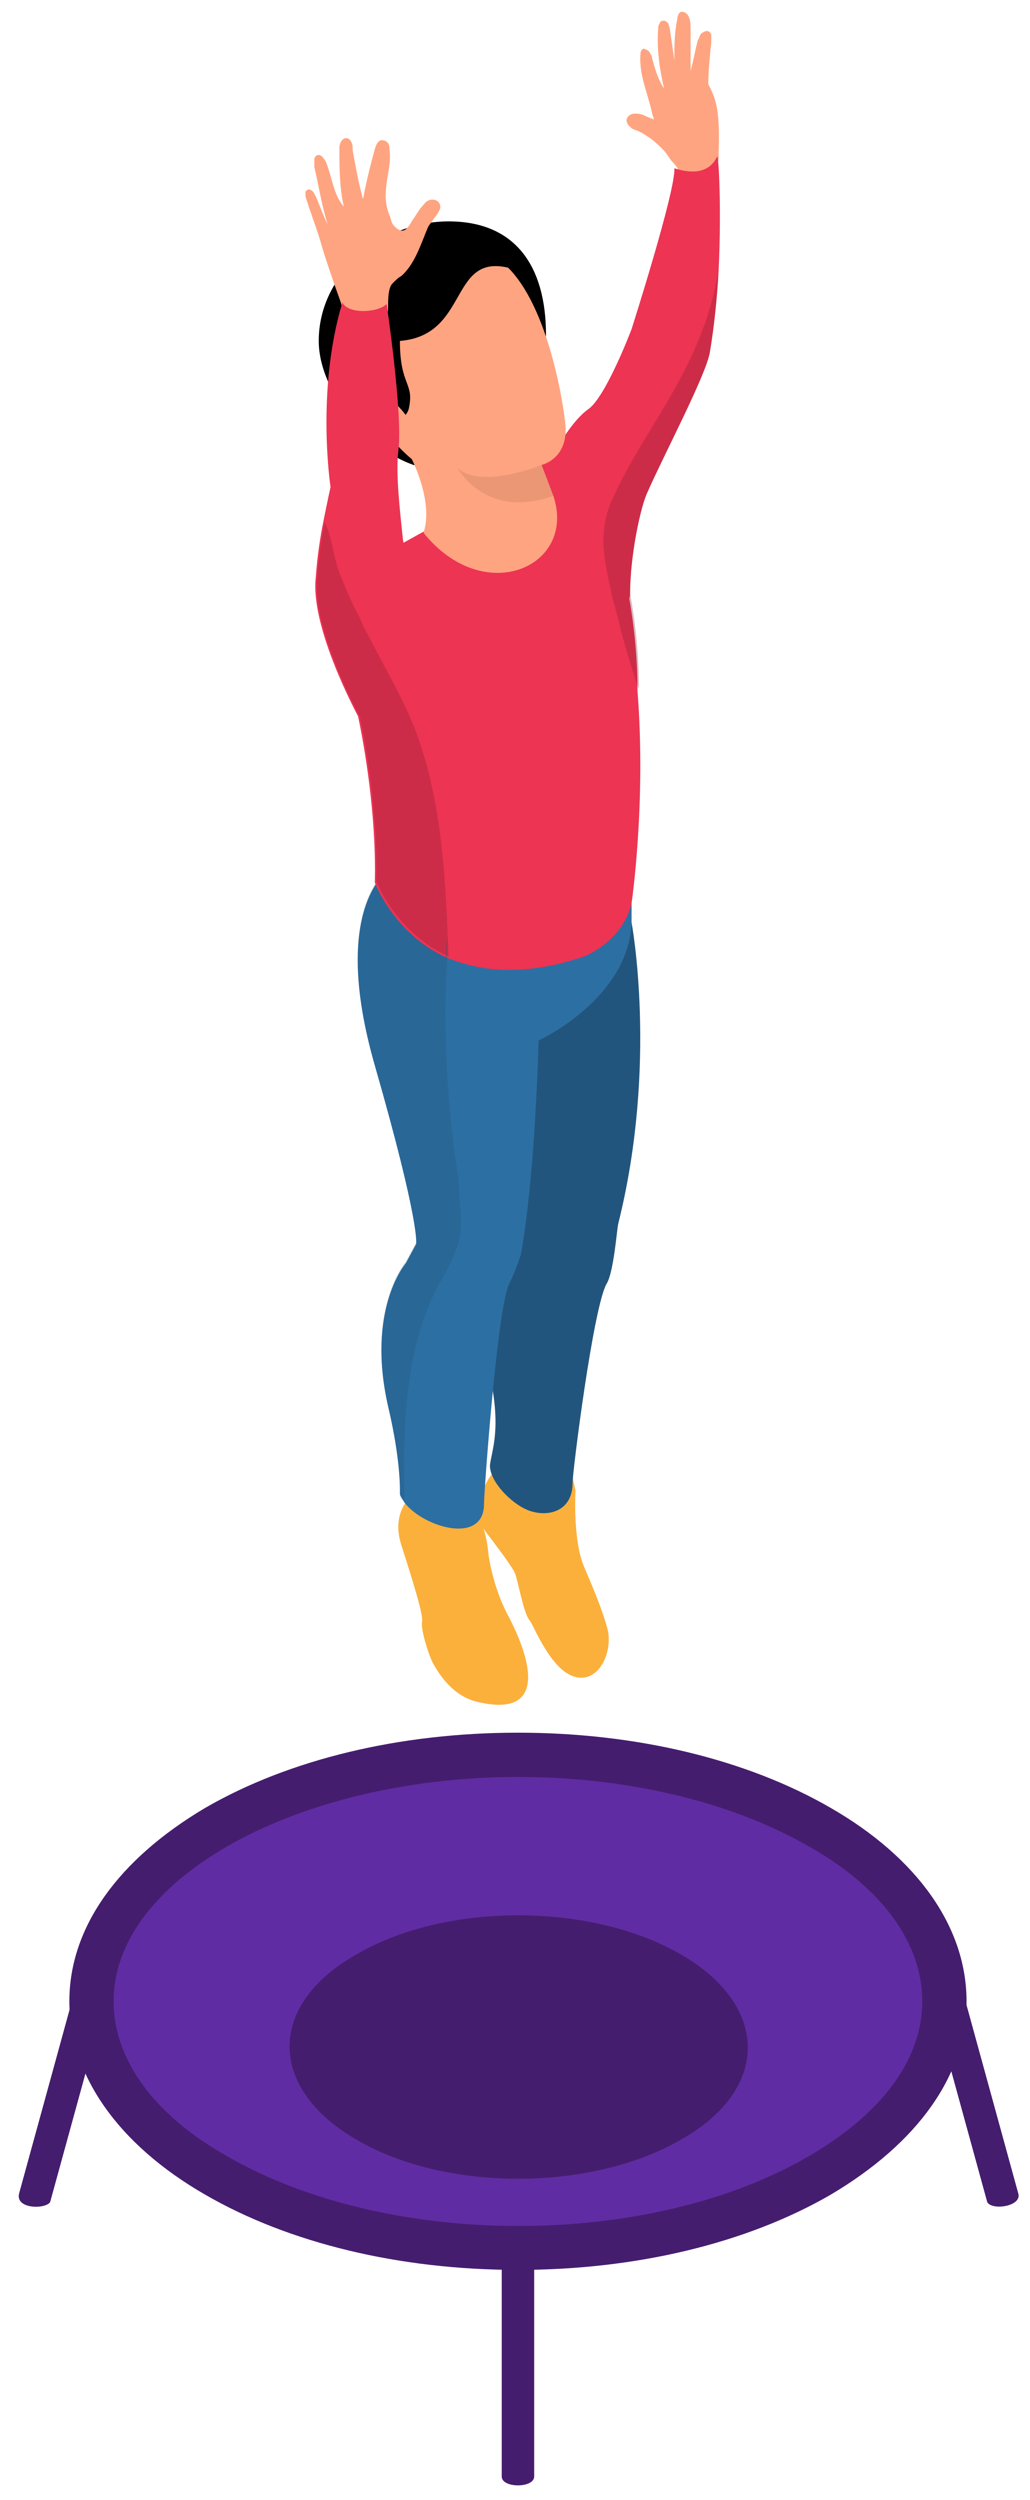 <svg xmlns="http://www.w3.org/2000/svg" xmlns:xlink="http://www.w3.org/1999/xlink" version="1.1" id="Layer_2_1_" x="0px" y="0px" viewBox="0 0 69.8 169.4" style="enable-background:new 0 0 69.8 169.4;" xml:space="preserve">
<style type="text/css">
	.gymnast06st0{fill:#602CA3;}
	.gymnast06st1{fill:#451D6E;}
	.gymnast06st2{fill:#FBB03B;}
	.gymnast06st3{fill:#22557D;}
	.gymnast06st4{fill:#2C6FA3;}
	.gymnast06st5{opacity:0.3;fill:#22557D;enable-background:new    ;}
	.gymnast06st6{fill:#FFA480;}
	.gymnast06st7{fill:#ED3453;}
	.gymnast06st8{opacity:0.3;fill:#BD795F;enable-background:new    ;}
	.gymnast06st9{opacity:0.3;fill:#82192F;enable-background:new    ;}
</style>
<g>
	<g>
		<g>
			<ellipse class="gymnast06st0" cx="35.1" cy="135.6" rx="28.9" ry="16.7"/>
			<path class="gymnast06st1" d="M35.1,153.8c-8,0-15.5-1.8-21.2-5.1c-5.9-3.4-9.2-8.1-9.2-13.1s3.3-9.6,9.2-13.1c5.7-3.3,13.2-5.1,21.2-5.1     s15.5,1.8,21.2,5.1c5.9,3.4,9.2,8.1,9.2,13.1s-3.3,9.6-9.2,13.1C50.6,152,43.1,153.8,35.1,153.8z M35.1,120.4     c-7.1,0-14.3,1.6-19.7,4.7c-5,2.9-7.7,6.6-7.7,10.5s2.7,7.7,7.7,10.5c10.9,6.3,28.6,6.3,39.4,0c5-2.9,7.7-6.6,7.7-10.5     s-2.7-7.7-7.7-10.5C49.4,122,42.3,120.4,35.1,120.4z"/>
		</g>
		<path class="gymnast06st1" d="M36.2,167.8c0,0.8-2.2,0.8-2.2,0v-15.5h2.2V167.8z"/>
		<path class="gymnast06st1" d="M3.4,149.2c-0.3,0.5-2.4,0.5-2.1-0.6l3.9-14.2l2.1,0.6L3.4,149.2z"/>
		<path class="gymnast06st1" d="M66.9,149.2L63,135l2.1-0.6l3.9,14.2C69.3,149.5,67.2,149.8,66.9,149.2z"/>
		<path class="gymnast06st1" d="M46.1,132.4c6.1,3.5,6.1,9.2,0,12.6c-6.1,3.5-15.9,3.5-21.9,0c-6.1-3.5-6.1-9.2,0-12.6    C30.2,128.9,40,128.9,46.1,132.4z"/>
	</g>
	<g>
		<path class="gymnast06st2" d="M34.6,99c-0.1,0-1.1,0.2-1.8,1.8c-0.9,1.9,0.2,3.1,0.2,3.1s1.7,2.2,1.9,2.7c0.2,0.5,0.6,2.8,1,3.2    c0.3,0.4,1.4,3.3,3,3.8s2.6-1.5,2.3-3.1c-0.4-1.6-1.4-3.8-1.6-4.3c-0.8-1.8-0.6-5.2-0.6-5.2l-0.6-2.8L34.6,99z"/>
		<path class="gymnast06st2" d="M34.4,109.4c-0.8-1.5-1.2-3.3-1.3-4.1c-0.1-1.4-1-5.7-4.5-4.5c0,0-2.3,1.1-1.4,3.9s1.5,4.8,1.4,5.2    c-0.1,0.4,0.4,2.2,0.8,2.9c0.4,0.7,1.3,2.1,2.9,2.5C36.8,116.4,36.3,113,34.4,109.4z"/>
		<path class="gymnast06st3" d="M38.6,58.1L34,56.4c0,0-4.1,2.3-1.5,13.3c2.6,10.9,3,12.6,3,12.6l-0.7,1.3c0,0-3.1,3-1.6,9.6    c0.8,3.7,0.1,5.1,0,6.1c0,1.2,1.7,2.8,2.8,3.1c1.3,0.4,2.8-0.1,2.8-1.9c0-0.8,1.4-11.9,2.3-13.5c0.5-0.8,0.7-3.7,0.8-4.1    c2.7-10.8,0.9-20.4,0.9-20.4L38.6,58.1z"/>
		<path class="gymnast06st4" d="M42.8,59.8v2.7c-0.2,5.2-6.3,8-6.3,8s-0.2,8.9-1.2,14.5c-0.1,0.3-0.4,1.2-0.8,2c-0.8,1.6-1.7,14.1-1.7,14.9    c0,2.8-4.1,1.6-5.4-0.1c-0.1-0.2-0.3-0.4-0.3-0.6c0,0,0.1-2.1-0.8-5.9c-1.5-6.6,1.2-9.7,1.2-9.7l0.7-1.3c0,0,0.3-1.3-2.8-12.1    c-3.1-10.8,1-13.3,1-13.3l0.3-0.2l5.4-3.2L42.8,59.8z"/>
		<path class="gymnast06st5" d="M31.1,84.1c-0.3,1.1-0.9,2.1-1.5,3.2c-2.2,4.3-2.3,9.6-2.2,14.4c-0.1-0.2-0.3-0.4-0.3-0.6    c0,0,0.1-2.1-0.8-5.9c-1.5-6.6,1.2-9.7,1.2-9.7l0.7-1.3c0,0,0.3-1.3-2.8-12.1c-3.1-10.8,1-13.3,1-13.3l0.3-0.2    c0.2,0.2,0.5,0.5,0.7,0.7c1.3,1.7,2.3,3.6,2.9,5.5c-0.3,5.1,0,10.2,0.8,15.3C31.1,81.5,31.4,82.8,31.1,84.1z"/>
		<path class="gymnast06st6" d="M48,5.7c0-0.9,0.1-1.9,0.2-2.8c0-0.2,0-0.3,0-0.5S48,2.1,47.9,2.1c-0.1,0-0.3,0.1-0.4,0.2    c-0.1,0.1-0.1,0.3-0.2,0.4c-0.2,0.7-0.3,1.4-0.5,2.1V2c0-0.3,0-0.7-0.2-1c-0.1-0.1-0.2-0.2-0.4-0.2c-0.2,0-0.3,0.3-0.3,0.5    c-0.2,0.9-0.2,1.8-0.2,2.8c-0.1-0.7-0.2-1.4-0.3-2.1c0-0.1-0.1-0.3-0.1-0.4c-0.1-0.1-0.2-0.2-0.3-0.2c-0.2,0-0.3,0.1-0.3,0.2    c-0.1,0.1-0.1,0.3-0.1,0.4c-0.1,1.3,0.1,2.7,0.4,4c-0.4-0.6-0.6-1.3-0.8-2c0-0.2-0.1-0.3-0.2-0.5c-0.1-0.1-0.3-0.2-0.4-0.2    c-0.2,0.1-0.2,0.3-0.2,0.4c-0.1,1.4,0.5,2.6,0.8,4c0,0.1,0.1,0.2,0.1,0.4c-0.2-0.1-0.5-0.2-0.7-0.3S43.2,7.7,43,7.7    S42.6,7.8,42.5,8s0,0.4,0.2,0.6c0.2,0.2,0.4,0.2,0.6,0.3c0.6,0.3,1.1,0.7,1.6,1.2c0.2,0.2,0.4,0.5,0.6,0.8    c0.2,0.2,0.4,0.4,0.5,0.7c0.2,0.4,0,1,0.2,1.4c0.5-0.1,1-0.2,1.5-0.3c0.1,0,0.3-0.1,0.4-0.1c0.2-0.1,0.2-0.4,0.3-0.6    c0.1-0.5,0.3-0.9,0.3-1.4c0-0.1,0-0.1,0-0.2C48.8,7.3,48.5,6.7,48,5.7z"/>
		<path d="M37,22.7c0,4.6-2.8,9.1-7.3,9.1c-3.7,0-8.1-4.8-8.1-8.7c0-4.6,4.3-8.1,8.8-8.1S37,18,37,22.7z"/>
		<path class="gymnast06st7" d="M42.8,61.2c-0.6,2.6-3.2,3.6-3.2,3.6c-4.1,1.4-7.1,1-9.3,0.1c-3.6-1.6-4.9-5.1-4.9-5.1    c0.1-3.9-0.5-8.2-1.1-11.1c-0.3-1.4-0.5-2.5-0.7-3.2c-0.2-0.8,0.1-2.3,0.6-3.7c0.7-2.2,1.8-4.4,1.9-4.4c0,0,0.5-0.2,1.2-0.6    c2.9-1.6,10.1-5.7,10.1-5.7c1.4,0.8,2.7,2.7,3.6,4.3c0.7,1.2,1.1,2.2,1.1,2.2c0.2,0.9,0.4,1.8,0.5,2.7c0.4,2.2,0.6,4.4,0.6,6.5    C43.8,54.4,42.8,61.2,42.8,61.2z"/>
		<path class="gymnast06st7" d="M48.7,18.3c-0.1,1.9-0.3,3.8-0.6,5.6c-0.3,1.6-3.1,6.9-4.2,9.4c-0.5,1-1.2,4.4-1.2,6.9c0,0.7-0.5,0.7-1.1,0.2    C40,39.3,37.4,36,37.4,36v-5c0,0,1.2-2.4,2.5-3.3c1.2-0.9,2.9-5.4,2.9-5.4s3-9.4,2.9-10.9c0.9,0.3,2.3,0.5,2.9-0.8    C48.7,10.5,48.9,14.1,48.7,18.3z"/>
		<path class="gymnast06st6" d="M37.5,33.6c1.6,4.8-4.7,7.6-8.8,2.5c0.7-2.1-0.8-5-0.8-5s-3.9-3-4.3-8.4s6.7-7.1,9.9-5.3    c3.2,1.9,4.5,8.7,4.8,11.2s-1.6,2.9-1.6,2.9L37.5,33.6z"/>
		<path d="M27.7,27.7c0.4-1.8-0.6-1.5-0.6-4.6c4.9-0.4,3.2-6.4,7.9-4.8c0-1.1,0-0.9-0.9-1.5s-1.9-0.9-3-1.1c-0.7-0.1-1.3-0.2-2-0.1    c-1,0.1-2,0.6-2.8,1.2c-0.6,0.4-1.1,0.8-1.5,1.3c-0.6,0.8-0.9,1.9-1.1,2.9c-0.2,1.2-0.3,2.5,0,3.7c0.5,1.5,0.7,2.9,1.9,3.9    c0.2,0.2,0.3,0.9,0.6,0.7C26.7,28.9,27.6,28.2,27.7,27.7z"/>
		<path class="gymnast06st6" d="M26.1,26.8c-0.3-0.2-0.6-0.3-1-0.2c-0.3,0.1-0.4,0.4-0.5,0.7c0,0.3,0,0.6,0.1,0.9c0.2,0.5,0.5,1,1,1.3    c0.4,0.3,1,0.5,1.6,0.3C28.9,29.2,26.8,27.2,26.1,26.8z"/>
		<path class="gymnast06st6" d="M26.3,22.1v-0.4c-0.1-0.5,0-0.4,0-0.9s0-1.3,0.3-1.6c0.2-0.2,0.4-0.4,0.6-0.5c0.9-0.8,1.3-2.1,1.8-3.3    c0.1-0.2,0.3-0.4,0.4-0.6c0.2-0.2,0.3-0.4,0.4-0.6c0.1-0.2,0-0.5-0.2-0.6s-0.4-0.1-0.6,0s-0.3,0.3-0.5,0.5    c-0.2,0.3-0.4,0.6-0.6,0.9c-0.1,0.2-0.3,0.5-0.5,0.6c-0.3,0.1-0.5-0.1-0.7-0.3s-0.2-0.5-0.3-0.7c-0.3-0.7-0.3-1.4-0.2-2.2    c0.1-0.7,0.3-1.5,0.2-2.2c0-0.2,0-0.3-0.1-0.5c-0.1-0.1-0.2-0.2-0.4-0.2c-0.3,0-0.4,0.3-0.5,0.6c-0.3,1.1-0.6,2.3-0.8,3.4    c-0.3-1.1-0.5-2.2-0.7-3.3c0-0.2,0-0.4-0.1-0.6c-0.1-0.2-0.3-0.3-0.5-0.2S23,9.8,23,10c0,1.3,0,2.7,0.3,4c-0.7-0.8-0.8-2-1.2-3    c-0.1-0.2-0.3-0.5-0.5-0.5s-0.3,0.2-0.3,0.3c0,0.2,0,0.3,0,0.5c0.3,1.3,0.5,2.6,0.9,3.9c-0.3-0.6-0.5-1.2-0.8-1.9    c-0.1-0.1-0.1-0.3-0.3-0.4c-0.1-0.1-0.3-0.1-0.4,0.1c0,0.1,0,0.2,0,0.3c0.3,1,0.7,2,1,3c0.3,1.1,1,3.1,1.4,4.2    c0.2,0.8,0.1,0.7-0.1,1.4c1.1,0,1.5,0.4,2.6,0.3C25.8,22.4,26.2,22.6,26.3,22.1z"/>
		<path class="gymnast06st7" d="M28.7,41.9l-2.4,3.7l-2,3c-0.1-0.2-3.3-6.1-2.9-9.5c0.1-1.4,0.3-2.7,0.5-3.7c0.3-1.5,0.5-2.4,0.5-2.4    s-1-6.5,0.8-12.5c0.4,0.8,2.4,0.7,3,0.1c0,0,1.1,7.4,0.8,9.9c-0.2,1.5,0.1,4.1,0.3,6c0.2,1.3,0.3,2.3,0.4,2.4    C27.8,39.2,28.7,41.9,28.7,41.9z"/>
		<path class="gymnast06st8" d="M37.5,33.6c-4.5,1.6-6.4-1.7-6.5-1.9c1.6,1.5,5.7-0.2,5.7-0.2L37.5,33.6z"/>
		<path class="gymnast06st9" d="M30.4,64.8c-3.6-1.6-4.9-5.1-4.9-5.1c0.1-3.9-0.5-8.2-1.1-11.1c-0.1-0.2-3.3-6.1-2.9-9.5    c0.1-1.4,0.3-2.7,0.5-3.7c0.5,0.9,0.6,2.4,1,3.4s0.8,2,1.3,2.9c0.1,0.2,0.2,0.4,0.3,0.7c0.6,1.1,1.1,2.1,1.7,3.2    c0.7,1.3,1.4,2.7,1.9,4C30,54.5,30.2,59.7,30.4,64.8z"/>
		<path class="gymnast06st9" d="M48.7,18.3c-0.1,1.8-0.3,3.8-0.6,5.6c-0.3,1.6-3.1,6.9-4.2,9.4c-0.5,1-1.2,4.4-1.2,6.9    c0.4,2.2,0.6,4.4,0.6,6.5c-0.6-1.7-1.1-3.4-1.5-5.1c-0.1-0.4-0.2-0.8-0.3-1.1c-0.4-1.9-0.8-3.4-0.5-5.1c0.1-0.6,0.3-1.2,0.6-1.8    C43.8,28.8,47.6,24.9,48.7,18.3z"/>
		<path class="gymnast06st5" d="M30.3,65.2c0-0.1-0.1-0.2-0.1-0.3c0-0.4,0-0.8,0.1-1.3V65.2z"/>
	</g>
</g>
</svg>